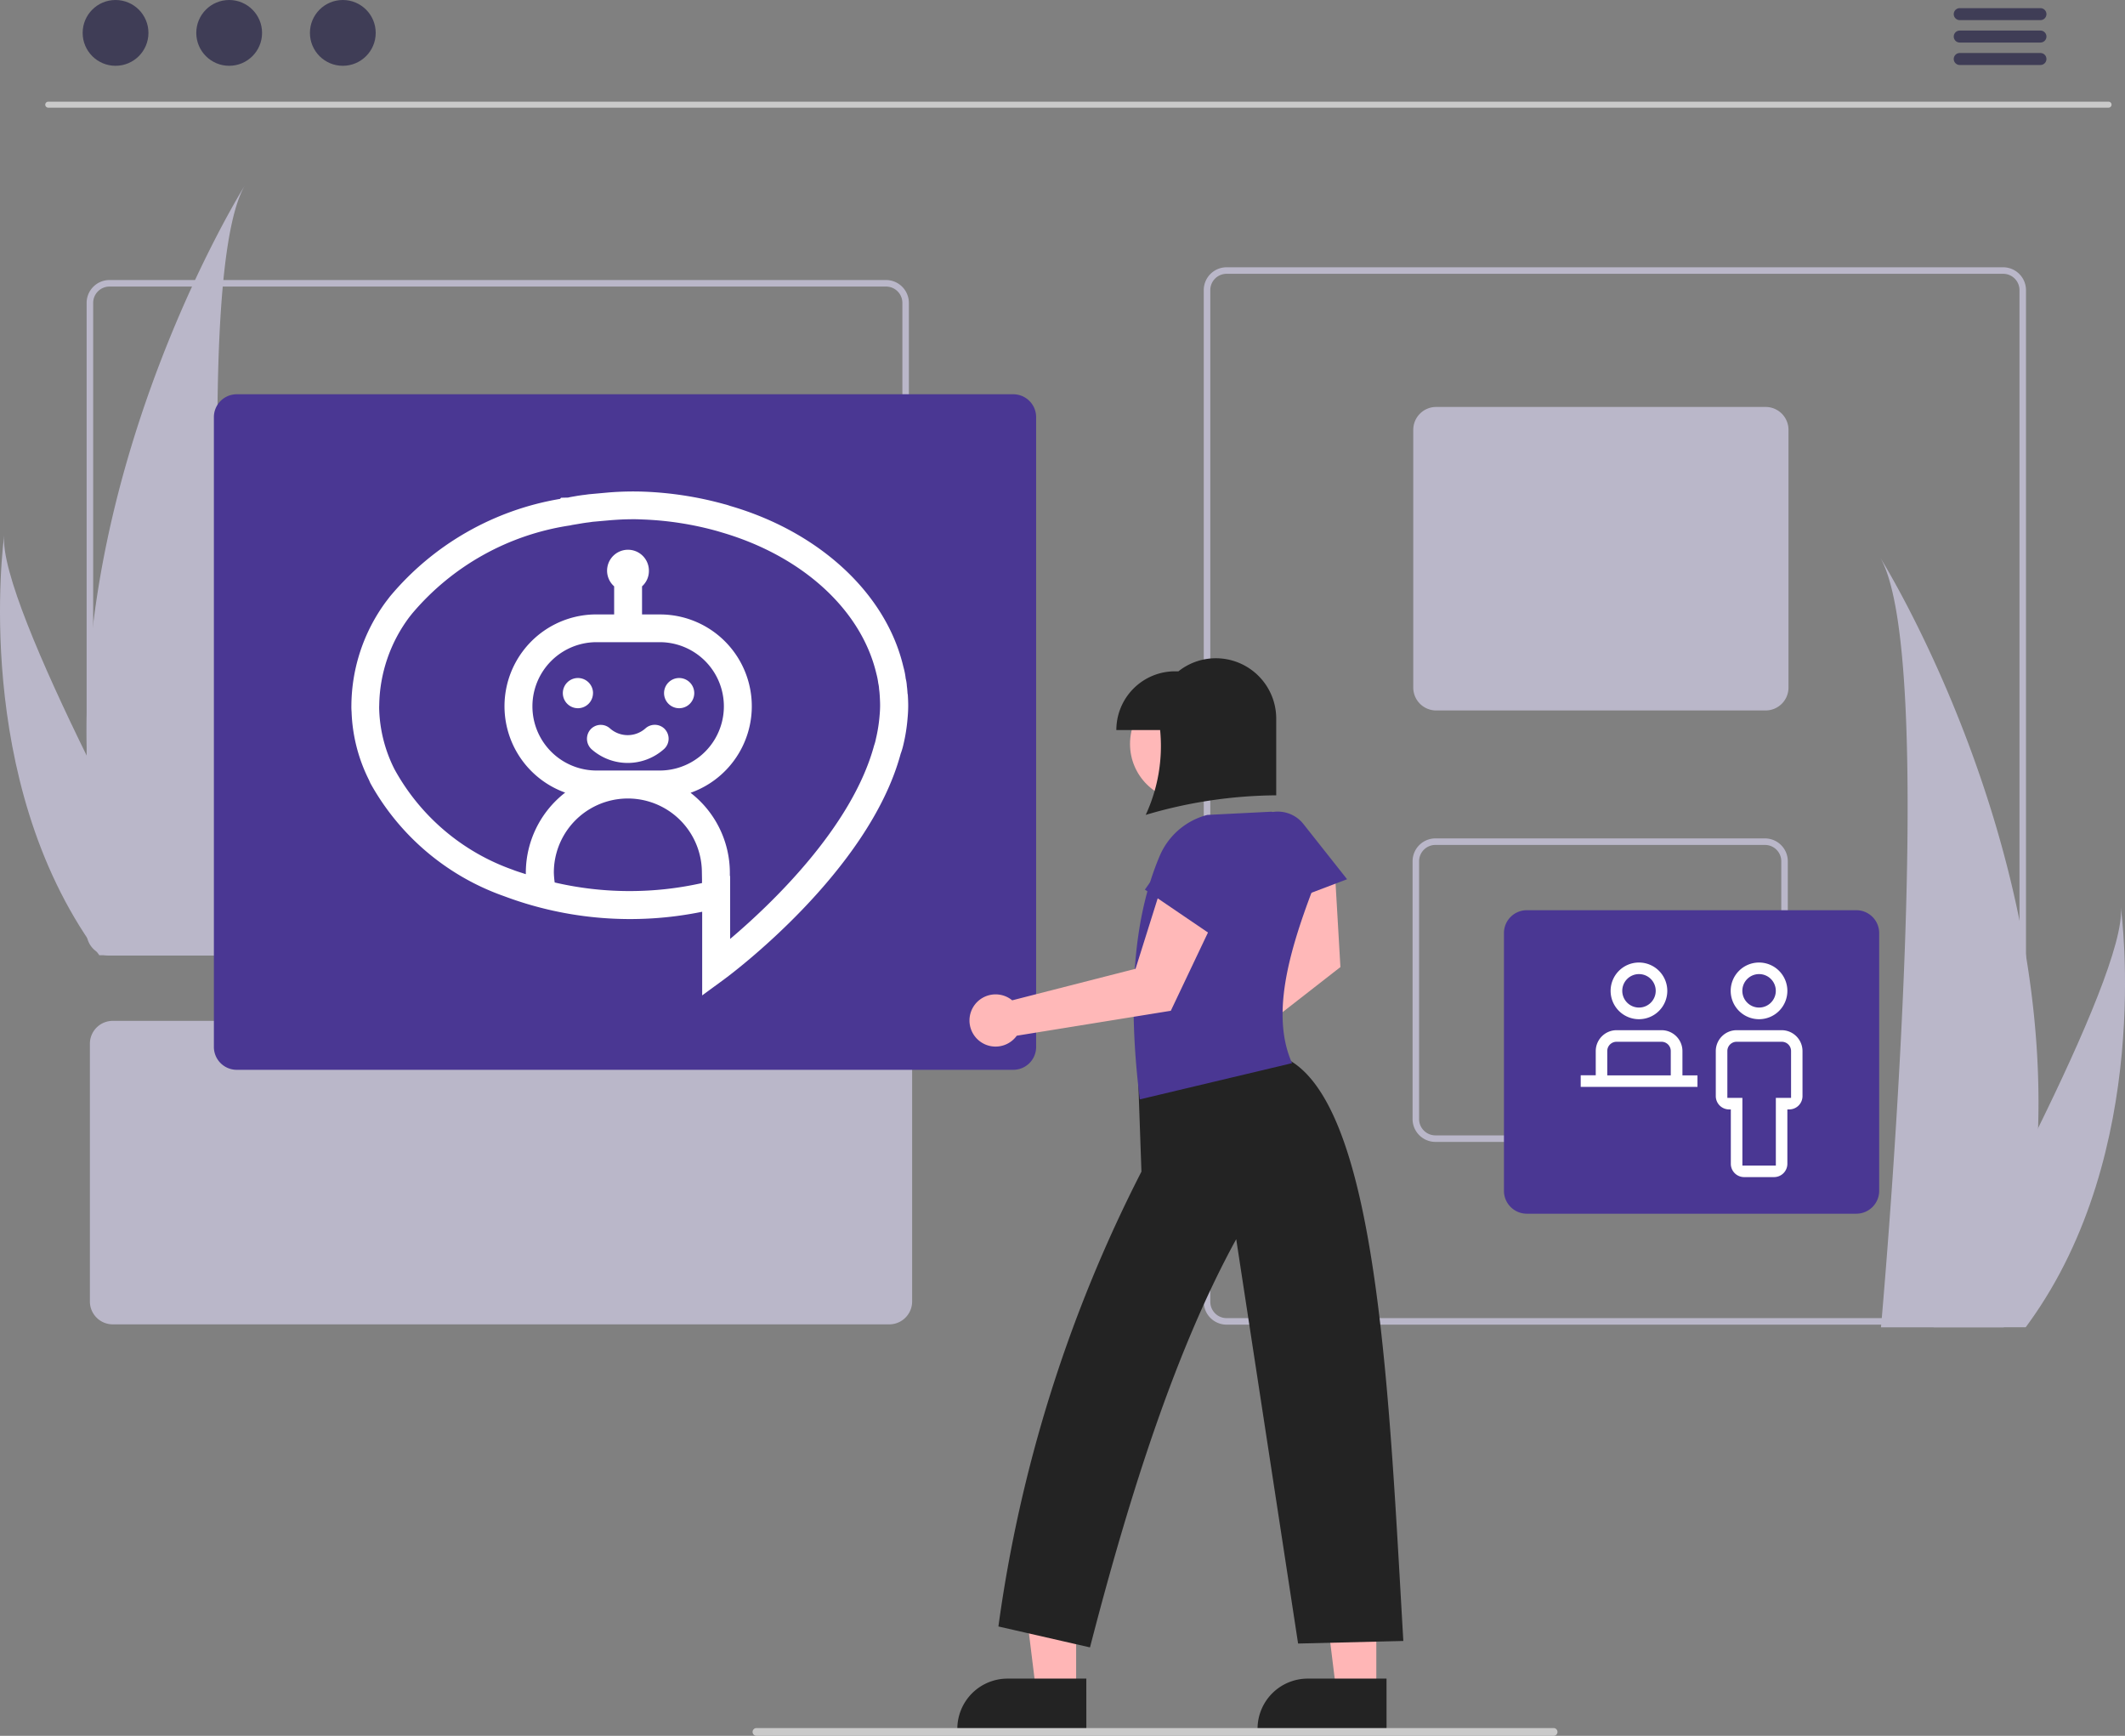 <svg xmlns="http://www.w3.org/2000/svg" xmlns:xlink="http://www.w3.org/1999/xlink" width="101.626" height="83" viewBox="0 0 101.626 83">
  <rect x="0" y="0" width="101.626" height="83" fill="#808080" stroke="none"/>
  <defs>
    <clipPath id="clip-path">
      <rect id="Rectangle_500" data-name="Rectangle 500" width="26.614" height="24.106" fill="#fff"/>
    </clipPath>
  </defs>
  <g id="undraw_asset-selection_jrie" transform="translate(0)">
    <path id="Path_163" data-name="Path 163" d="M858.179,382.23a33.688,33.688,0,0,1-1.574,9.313c-.022.07-.045.139-.068.209h-5.873c.006-.063.013-.133.019-.209.392-4.5,2.649-31.9-.05-36.587C850.869,355.336,858.634,367.926,858.179,382.23Z" transform="translate(-760.709 -328.287)" fill="#bab7c9"/>
    <path id="Path_164" data-name="Path 164" d="M871.513,481.934c-.049.07-.1.14-.152.209h-4.406l.117-.209c.728-1.314,2.882-5.241,4.882-9.313,2.149-4.375,4.121-8.917,3.955-10.561C875.96,462.432,877.447,473.733,871.513,481.934Z" transform="translate(-774.484 -418.679)" fill="#bab7c9"/>
    <path id="Path_165" data-name="Path 165" d="M308.452,240.955c-2.7,4.686-.442,32.085-.05,36.587.006.076.013.146.019.209h-5.873c-.023-.07-.046-.139-.068-.209a33.689,33.689,0,0,1-1.574-9.313C300.451,253.925,308.216,241.335,308.452,240.955Z" transform="translate(-296.749 -232.076)" fill="#bab7c9"/>
    <path id="Path_166" data-name="Path 166" d="M274.575,348.061c-.166,1.644,1.806,6.185,3.955,10.561,2,4.072,4.154,8,4.882,9.313l.117.209h-4.406c-.052-.069-.1-.139-.152-.209C273.037,359.733,274.524,348.432,274.575,348.061Z" transform="translate(-274.373 -322.468)" fill="#bab7c9"/>
    <path id="Path_167" data-name="Path 167" d="M386.917,215.5H288.385a.143.143,0,0,1,0-.286h98.532a.143.143,0,1,1,0,.286Z" transform="translate(-286.077 -210.352)" fill="#cacaca"/>
    <circle id="Ellipse_21" data-name="Ellipse 21" cx="1.573" cy="1.573" r="1.573" transform="translate(3.953 0)" fill="#3f3d56"/>
    <circle id="Ellipse_22" data-name="Ellipse 22" cx="1.573" cy="1.573" r="1.573" transform="translate(9.387 0)" fill="#3f3d56"/>
    <circle id="Ellipse_23" data-name="Ellipse 23" cx="1.573" cy="1.573" r="1.573" transform="translate(14.822 0)" fill="#3f3d56"/>
    <path id="Path_168" data-name="Path 168" d="M877.289,187.127h-3.861a.286.286,0,0,1,0-.572h3.861a.286.286,0,0,1,0,.572Z" transform="translate(-779.706 -186.165)" fill="#3f3d56"/>
    <path id="Path_169" data-name="Path 169" d="M877.289,194h-3.861a.286.286,0,0,1,0-.572h3.861a.286.286,0,0,1,0,.572Z" transform="translate(-779.706 -191.966)" fill="#3f3d56"/>
    <path id="Path_170" data-name="Path 170" d="M877.289,200.874h-3.861a.286.286,0,0,1,0-.572h3.861a.286.286,0,0,1,0,.572Z" transform="translate(-779.706 -197.767)" fill="#3f3d56"/>
    <path id="Path_171" data-name="Path 171" d="M681.519,316.514H644.379a1.094,1.094,0,0,1-1.092-1.092V267.047a1.094,1.094,0,0,1,1.092-1.092h37.139a1.094,1.094,0,0,1,1.092,1.092v48.375A1.094,1.094,0,0,1,681.519,316.514Zm-37.139-50.247a.781.781,0,0,0-.78.78v48.375a.781.781,0,0,0,.78.78h37.139a.781.781,0,0,0,.78-.78V267.047a.781.781,0,0,0-.78-.78Z" transform="translate(-585.719 -253.175)" fill="#bab7c9"/>
    <path id="Path_172" data-name="Path 172" d="M724.353,323.266H708.592a1.094,1.094,0,0,1-1.092-1.092V309.846a1.094,1.094,0,0,1,1.092-1.092h15.761a1.094,1.094,0,0,1,1.092,1.092v12.328A1.094,1.094,0,0,1,724.353,323.266Z" transform="translate(-639.912 -289.295)" fill="#bab7c9"/>
    <path id="Path_173" data-name="Path 173" d="M724.14,455.467H708.379a1.094,1.094,0,0,1-1.092-1.092V442.047a1.094,1.094,0,0,1,1.092-1.092H724.14a1.094,1.094,0,0,1,1.092,1.092v12.328A1.094,1.094,0,0,1,724.14,455.467Zm-15.761-14.2a.781.781,0,0,0-.78.78v12.328a.781.781,0,0,0,.78.78H724.14a.781.781,0,0,0,.78-.78V442.047a.781.781,0,0,0-.78-.78Z" transform="translate(-639.732 -400.866)" fill="#bab7c9"/>
    <path id="Path_174" data-name="Path 174" d="M752.14,477.467H736.379a1.094,1.094,0,0,1-1.092-1.092V464.047a1.094,1.094,0,0,1,1.092-1.092H752.14a1.094,1.094,0,0,1,1.092,1.092v12.328A1.094,1.094,0,0,1,752.14,477.467Z" transform="translate(-663.362 -419.433)" fill="#4a3793"/>
    <path id="Path_178" data-name="Path 178" d="M340.153,511.376H303.013a1.094,1.094,0,0,1-1.092-1.092V497.956a1.094,1.094,0,0,1,1.092-1.092h37.139a1.094,1.094,0,0,1,1.092,1.092v12.328A1.094,1.094,0,0,1,340.153,511.376Z" transform="translate(-297.622 -448.051)" fill="#bab7c9"/>
    <path id="Path_179" data-name="Path 179" d="M339.153,302.166H302.013a1.094,1.094,0,0,1-1.092-1.092V270.956a1.094,1.094,0,0,1,1.092-1.092h37.139a1.094,1.094,0,0,1,1.092,1.092v30.117a1.094,1.094,0,0,1-1.092,1.092Zm-37.139-31.99a.781.781,0,0,0-.78.78v30.117a.781.781,0,0,0,.78.78h37.139a.781.781,0,0,0,.78-.78V270.956a.781.781,0,0,0-.78-.78Z" transform="translate(-296.778 -256.474)" fill="#bab7c9"/>
    <path id="Path_180" data-name="Path 180" d="M378.153,337.166H341.013a1.094,1.094,0,0,1-1.092-1.092V305.956a1.094,1.094,0,0,1,1.092-1.092h37.139a1.094,1.094,0,0,1,1.092,1.092v30.117A1.094,1.094,0,0,1,378.153,337.166Z" transform="translate(-329.692 -286.012)" fill="#4a3793"/>
    <path id="Path_184" data-name="Path 184" d="M632.16,458.53a1.243,1.243,0,0,1,.831-.132l4.45-4.159-.739-3.708,2.922.158.261,4.5L634,459.776a1.248,1.248,0,1,1-1.838-1.246Z" transform="translate(-575.781 -408.948)" fill="#ffb8b8"/>
    <path id="Path_185" data-name="Path 185" d="M314.536,478.437h-1.913l-.91-7.379h2.824Z" transform="translate(-263.071 -397.551)" fill="#ffb6b6"/>
    <path id="Path_186" data-name="Path 186" d="M573.942,700.877h-6.169V700.8a2.4,2.4,0,0,1,2.4-2.4h3.768Z" transform="translate(-521.989 -618.136)" fill="#232323"/>
    <path id="Path_187" data-name="Path 187" d="M406.536,478.437h-1.913l-.91-7.379h2.824Z" transform="translate(-340.715 -397.551)" fill="#ffb6b6"/>
    <path id="Path_188" data-name="Path 188" d="M665.942,700.877h-6.169V700.8a2.4,2.4,0,0,1,2.4-2.4h3.768Z" transform="translate(-599.632 -618.136)" fill="#232323"/>
    <path id="Path_189" data-name="Path 189" d="M658.774,433.338a1.559,1.559,0,0,0-1.991-.389h0a1.559,1.559,0,0,0-.7,1.885l.938,2.606,3.842-1.46Z" transform="translate(-596.441 -393.939)" fill="#4a3793"/>
    <path id="Path_190" data-name="Path 190" d="M594.594,508.465a3.173,3.173,0,0,0-.561-.336L587.04,509.2l.154,4.38a67.793,67.793,0,0,0-6.84,21.748l4.38,1c1.96-7.593,4.186-14.407,6.993-19.519l2.959,19.335,5.033-.123C599.057,524.658,598.545,511.407,594.594,508.465Z" transform="translate(-532.606 -457.557)" fill="#232323"/>
    <circle id="Ellipse_26" data-name="Ellipse 26" cx="2.726" cy="2.726" r="2.726" transform="translate(54.042 32.847)" fill="#ffb8b8"/>
    <path id="Path_191" data-name="Path 191" d="M630.339,436.544a3.539,3.539,0,0,0-1.95-3.764h0l-3.074.154h0a3.4,3.4,0,0,0-2.266,1.939c-1.332,3.118-1.522,7.105-.961,11.663l7.281-1.732C628.37,442.556,629.173,439.62,630.339,436.544Z" transform="translate(-567.578 -393.968)" fill="#4a3793"/>
    <path id="Path_192" data-name="Path 192" d="M616.5,389.187h0a2.809,2.809,0,0,1,2.809-2.809h.161a2.872,2.872,0,0,1,1.789-.624h0a2.887,2.887,0,0,1,2.887,2.887v3.667a22.338,22.338,0,0,0-6.242.936,7.812,7.812,0,0,0,.69-4.057Z" transform="translate(-563.112 -354.279)" fill="#232323"/>
    <path id="Path_193" data-name="Path 193" d="M572.748,462.62a1.243,1.243,0,0,1,.792.284l5.9-1.509,1.134-3.607,2.486,1.543-1.934,4.073-7.367,1.192a1.248,1.248,0,1,1-1.013-1.976Z" transform="translate(-525.133 -415.073)" fill="#ffb8b8"/>
    <path id="Path_194" data-name="Path 194" d="M629.629,439.935a1.559,1.559,0,0,0-.823-1.854h0a1.559,1.559,0,0,0-1.944.508l-1.6,2.262,3.4,2.311Z" transform="translate(-570.509 -398.313)" fill="#4a3793"/>
    <path id="Path_195" data-name="Path 195" d="M543.332,713.935H505.21a.186.186,0,0,1,0-.372h38.121a.186.186,0,0,1,0,.372Z" transform="translate(-469.032 -630.935)" fill="#cacaca"/>
    <g id="asystent" transform="translate(12533.616 -8548.873)">
      <path id="Subtraction_3" data-name="Subtraction 3" d="M3.088,7.325H1.653a.637.637,0,0,1-.634-.636v-2.6H.936A.637.637,0,0,1,.3,3.453V1.3a1,1,0,0,1,1-1H3.447a1,1,0,0,1,1,1V3.453a.637.637,0,0,1-.637.636H3.723v2.6A.638.638,0,0,1,3.088,7.325ZM1.3.854A.443.443,0,0,0,.853,1.3V3.536h.719V6.772h1.6V3.536H3.9V1.3A.443.443,0,0,0,3.453.854Z" transform="translate(-12451.86 8597.832)" fill="#fff"/>
      <path id="Subtraction_2" data-name="Subtraction 2" d="M1.653,3.011A1.355,1.355,0,1,1,3.006,1.656,1.354,1.354,0,0,1,1.653,3.011Zm0-2.157a.8.8,0,1,0,.8.8.8.8,0,0,0-.8-.8Z" transform="translate(-12451.143 8594.596)" fill="#fff"/>
      <path id="Subtraction_4" data-name="Subtraction 4" d="M5.877,3.01H.3V2.456h.719V1.3a1,1,0,0,1,.993-1H4.165a1,1,0,0,1,1,1V2.461h.719v.554ZM2.012.854a.443.443,0,0,0-.442.443V2.461H4.607V1.3A.443.443,0,0,0,4.165.854Z" transform="translate(-12458.32 8597.832)" fill="#fff"/>
      <path id="Subtraction_1" data-name="Subtraction 1" d="M1.653,3.011A1.355,1.355,0,1,1,3.006,1.656,1.354,1.354,0,0,1,1.653,3.011Zm0-2.157a.8.8,0,1,0,.8.8.8.8,0,0,0-.8-.8Z" transform="translate(-12456.886 8594.596)" fill="#fff"/>
    </g>
    <g id="Group_1077" data-name="Group 1077" transform="translate(16.805 23.5)" clip-path="url(#clip-path)">
      <path id="Path_614" data-name="Path 614" d="M9.024,7.409A.722.722,0,1,0,8.3,8.13a.722.722,0,0,0,.722-.722" transform="translate(2.532 2.234)" fill="#fff"/>
      <path id="Path_615" data-name="Path 615" d="M11.931,8.13a.722.722,0,1,0-.722-.722.722.722,0,0,0,.722.722" transform="translate(3.744 2.234)" fill="#fff"/>
      <path id="Path_616" data-name="Path 616" d="M12.184,8.586a.667.667,0,0,0-.942-.053,1.277,1.277,0,0,1-1.7,0l-.015-.013A.659.659,0,0,0,8.6,8.6a.678.678,0,0,0,.076.942,2.605,2.605,0,0,0,3.45-.017.667.667,0,0,0,.053-.942" transform="translate(2.822 2.794)" fill="#fff"/>
      <path id="Path_617" data-name="Path 617" d="M26.6,9.689c-.009-.143-.02-.285-.035-.38a1.868,1.868,0,0,0-.056-.366,3.443,3.443,0,0,0-.111-.56c-.822-3.5-4.017-6.454-8.288-7.693a2.521,2.521,0,0,0-.267-.081,16.809,16.809,0,0,0-3.857-.6A14.63,14.63,0,0,0,12.33.045l-.969.088c-.1.013-.2.029-.289.037l-.245.035c-.192.036-.376.061-.458.087L10.028.3,9.98.355A13.519,13.519,0,0,0,1.842,5.024l-.195.255A8.455,8.455,0,0,0,0,10.227a3.076,3.076,0,0,0,.009.314A7.852,7.852,0,0,0,.843,13.8l.061.141a11.781,11.781,0,0,0,6.4,5.411,17.15,17.15,0,0,0,9.472.744v4l1.067-.782c.28-.205,6.9-5.125,8.424-10.767A3.3,3.3,0,0,0,26.4,12.1a8.31,8.31,0,0,0,.2-1.271c.019-.2.029-.4.029-.6,0-.173-.009-.339-.02-.534m-16.886,9a4.045,4.045,0,0,1-.041-.474,3.54,3.54,0,1,1,7.08,0l.006.324v.179a15.826,15.826,0,0,1-7.05-.029m2.008-5.352a3.068,3.068,0,1,1,0-6.137h3.019a3.068,3.068,0,0,1,0,6.137Zm13.534-2.62a7.417,7.417,0,0,1-.177,1.111,1.949,1.949,0,0,1-.084.308c-1.067,3.947-4.979,7.64-6.886,9.254V18.386H18.1v-.169a4.844,4.844,0,0,0-1.88-3.809,4.389,4.389,0,0,0-1.475-8.528H13.9V4.536a.982.982,0,0,0,.328-.727,1,1,0,1,0-1.662.727V5.879h-.842a4.39,4.39,0,0,0-1.5,8.52,4.853,4.853,0,0,0-1.882,3.819V18.3c-.213-.072-.43-.133-.638-.217a10.405,10.405,0,0,1-5.642-4.8,6.768,6.768,0,0,1-.731-2.827,2.2,2.2,0,0,1,0-.229A7.193,7.193,0,0,1,2.787,5.986L2.9,5.844a12.246,12.246,0,0,1,7.556-4.22l.109-.024c.16-.025.328-.055.508-.085l.167-.025c.111-.011.215-.027.287-.039l.9-.08c.3-.021.587-.041.883-.041.209-.008.415,0,.619.009a15.4,15.4,0,0,1,3.586.56l.168.051c3.869,1.122,6.7,3.7,7.423,6.76a3.335,3.335,0,0,1,.092.466,1.442,1.442,0,0,1,.039.277c.016.105.024.209.032.331.008.148.016.291.016.439s-.008.319-.025.494" transform="translate(0 0)" fill="#fff"/>
    </g>
  </g>
</svg>
